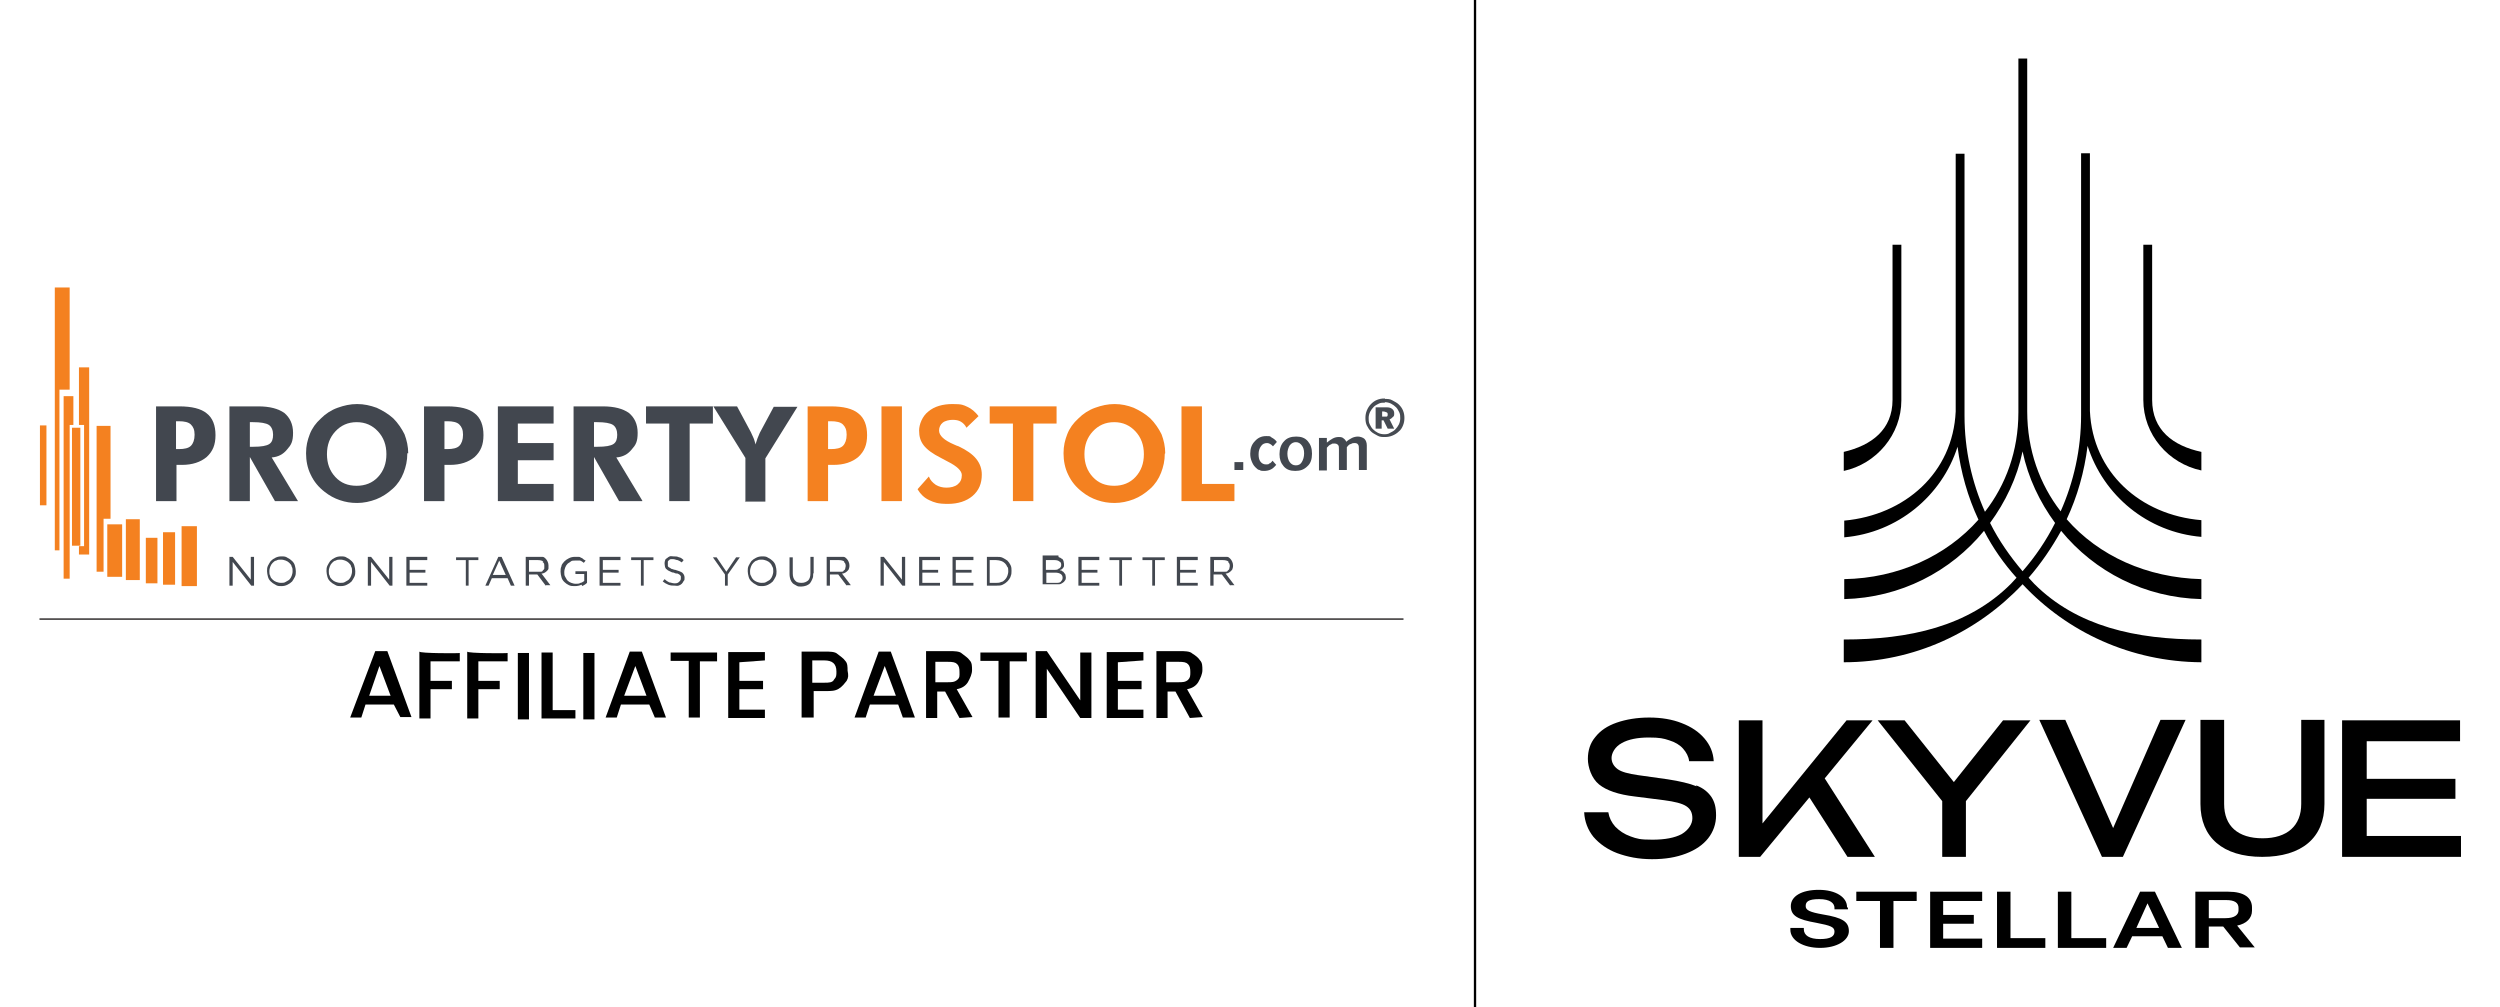 <?xml version="1.0" encoding="UTF-8"?>
<svg id="Layer_1" xmlns="http://www.w3.org/2000/svg" version="1.1" viewBox="0 0 538.3 216.9">
  <!-- Generator: Adobe Illustrator 29.1.0, SVG Export Plug-In . SVG Version: 2.1.0 Build 142)  -->
  <defs>
    <style>
      .st0 {
        fill-rule: evenodd;
      }

      .st0, .st1 {
        fill: #f48120;
      }

      .st2 {
        stroke: #231f20;
        stroke-width: .3px;
      }

      .st2, .st3 {
        fill: none;
        stroke-miterlimit: 10;
      }

      .st3 {
        stroke: #000;
        stroke-width: .5px;
      }

      .st4 {
        fill: #464b52;
      }

      .st5 {
        fill: #42474f;
      }
    </style>
  </defs>
  <line class="st3" x1="317.6" x2="317.6" y2="216.9"/>
  <g>
    <line class="st2" x1="8.5" y1="133.3" x2="302.2" y2="133.3"/>
    <path d="M84.8,151.7h-6.1l-.9,2.8h-2.4l5.4-14.3h2.6l5.2,14.2h-2.4l-1.4-2.7c.3,0,0,0,0,0h0ZM84.1,149.8l-2.4-6.4-2.2,6.4h4.6Z"/>
    <path d="M99,140.6v1.8h-6.3v4.2h4.6v1.8h-4.6v6.3h-2.4v-14.4c0,.4,8.7.4,8.7.3h0Z"/>
    <path d="M109.3,140.6v1.8h-6.3v4.2h4.6v1.8h-4.6v6.3h-2.4v-14.4c0,.4,8.7.4,8.7.3h0Z"/>
    <path d="M113.9,140.6v14.3h-2.4v-14.3h2.4Z"/>
    <path d="M119.1,152.9h4.8v1.8h-7.3v-14.2h2.4v12.4h0Z"/>
    <path d="M128,140.6v14.3h-2.4v-14.3h2.4Z"/>
    <path d="M139.8,151.7h-6.1l-.9,2.8h-2.4l5.2-14.2h2.6l5.2,14.2h-2.4l-1.2-2.8h0ZM139.2,149.8l-2.4-6.4-2.4,6.4h4.8,0Z"/>
    <path d="M154.4,140.6v1.8h-3.7v12.1h-2.4v-12.2h-3.9v-1.8h10,0Z"/>
    <path d="M159.2,142.6v4h5.1v1.8h-5.1v4.4h5.5v1.8h-7.9v-14.2h7.9v1.8l-5.5.4h0Z"/>
    <path d="M182.3,146.6c-.4.5-.9,1.2-1.7,1.7s-1.7.5-2.8.5h-2.6v5.7h-2.6v-14.2h5.1c.9,0,2.1,0,2.6.5.6.5,1.3.9,1.7,1.5.5.5.5,1.3.5,2.1.2,1,.2,1.5-.2,2.2h0ZM179.6,146.3c.5-.5.5-.9.5-1.7,0-1.7-.9-2.4-2.6-2.4h-2.6v4.8h2.6c.9,0,1.8,0,2.1-.7h0Z"/>
    <path d="M193.4,151.7h-6.1l-.9,2.8h-2.4l5.2-14.2h2.6l5.2,14.2h-2.6l-1-2.8h0ZM192.9,149.8l-2.4-6.4-2.4,6.4h4.8,0Z"/>
    <path d="M206.6,154.6l-3.1-5.7h-1.7v5.7h-2.4v-14.4h5.1c.9,0,2.1,0,2.6.5.6.5,1.3.9,1.7,1.5.5.5.5,1.3.5,2.1s-.4,1.7-.9,2.6c-.5.8-1.3,1.3-2.4,1.5l3.4,6-2.8.2h0ZM201.4,146.9h2.6c.9,0,1.5,0,2.1-.5s.5-.9.5-1.7-.1-1.3-.5-1.7-.9-.5-2.1-.5h-2.6v4.4h0Z"/>
    <path d="M221.1,140.6v1.8h-3.7v12.1h-2.4v-12.2h-3.9v-1.8h10,0Z"/>
    <path d="M235,154.6h-2.4l-7.2-10.6v10.6h-2.4v-14.4h2.4l7.2,10.6v-10.3h2.4v14.1h0Z"/>
    <path d="M240.7,142.6v4h5.1v1.8h-5.1v4.4h5.5v1.8h-7.9v-14.2h7.9v1.8l-5.5.4h0Z"/>
    <path d="M256.2,154.6l-3.1-5.7h-1.7v5.7h-2.4v-14.4h5.1c.9,0,2.1,0,2.6.5.8.5,1.3.9,1.7,1.5.5.5.5,1.3.5,2.1s-.4,1.7-.9,2.6c-.5.8-1.3,1.3-2.4,1.5l3.4,6-2.8.2h0ZM251.1,146.9h2.6c.9,0,1.5,0,2.1-.5.5-.5.5-.9.5-1.7s-.1-1.3-.5-1.7-.9-.5-2.1-.5h-2.6v4.4h0Z"/>
    <g>
      <path class="st5" d="M33.6,107.9v-20.4h5c2.7,0,4.7.5,5.9,1.5,1.3,1,1.9,2.6,1.9,4.7s-.6,3.5-1.9,4.7c-1.3,1.1-3.1,1.7-5.3,1.7h-1.2v7.8h-4.4ZM37.9,96.7h.6c1.2,0,2.1-.2,2.6-.7s.8-1.3.8-2.4-.3-1.7-.8-2.2-1.4-.7-2.6-.7h-.6v6Z"/>
      <path class="st5" d="M64.2,107.9h-5l-5.4-9.5v9.5h-4.4v-20.4h6.2c2.5,0,4.3.5,5.6,1.4,1.2,1,1.9,2.4,1.9,4.3s-.4,2.6-1.3,3.6c-.8,1-1.9,1.6-3.3,1.7l5.6,9.3h0ZM53.8,96.2h.7c1.8,0,2.9-.2,3.5-.6.6-.4.8-1.1.8-2s-.3-1.7-.9-2.1c-.6-.4-1.8-.6-3.4-.6h-.7v5.4h0Z"/>
      <path class="st5" d="M87.7,97.7c0,1.5-.3,2.8-.8,4.1s-1.3,2.5-2.3,3.4c-1.1,1-2.3,1.8-3.6,2.3-1.3.5-2.7.8-4.1.8s-2.5-.2-3.7-.6-2.3-1-3.3-1.8c-1.3-1-2.3-2.2-3-3.7-.7-1.4-1-3-1-4.6s.3-2.8.8-4.1,1.3-2.4,2.4-3.4c1-1,2.2-1.8,3.6-2.3s2.7-.8,4.2-.8,2.8.3,4.2.8c1.3.6,2.5,1.3,3.6,2.3,1,1,1.8,2.2,2.4,3.4.5,1.3.8,2.7.8,4.1h-.2ZM76.8,104.6c1.8,0,3.4-.6,4.6-1.9,1.2-1.3,1.8-2.9,1.8-4.9s-.6-3.6-1.8-4.9c-1.2-1.3-2.7-2-4.6-2s-3.4.7-4.6,2-1.8,2.9-1.8,4.9.6,3.6,1.8,4.9c1.2,1.3,2.7,1.9,4.6,1.9Z"/>
      <path class="st5" d="M91.3,107.9v-20.4h5c2.7,0,4.7.5,5.9,1.5,1.3,1,1.9,2.6,1.9,4.7s-.6,3.5-1.9,4.7c-1.3,1.1-3.1,1.7-5.3,1.7h-1.2v7.8h-4.4ZM95.7,96.7h.6c1.2,0,2.1-.2,2.6-.7s.8-1.3.8-2.4-.3-1.7-.8-2.2-1.4-.7-2.6-.7h-.6v6Z"/>
      <path class="st5" d="M107.2,107.9v-20.4h12v3.7h-7.7v4.2h7.7v3.7h-7.7v5.1h7.7v3.7h-12Z"/>
      <path class="st5" d="M138.3,107.9h-5l-5.4-9.5v9.5h-4.4v-20.4h6.3c2.5,0,4.3.5,5.6,1.4,1.2,1,1.9,2.4,1.9,4.3s-.4,2.6-1.3,3.6c-.8,1-1.9,1.6-3.3,1.7l5.6,9.3h0ZM127.9,96.2h.7c1.8,0,2.9-.2,3.5-.6.6-.4.8-1.1.8-2s-.3-1.7-.9-2.1c-.6-.4-1.8-.6-3.4-.6h-.7v5.4h0Z"/>
      <path class="st5" d="M148.5,91.2v16.7h-4.4v-16.7h-5v-3.7h14.4v3.7h-5Z"/>
      <path class="st5" d="M160.5,107.9v-9.3l-6.9-11.1h5.1l3,5.6c.1.3.3.6.5,1.1.2.4.3.9.5,1.5.1-.5.3-.9.4-1.3.2-.4.3-.8.5-1.2l3-5.6h5.1l-6.9,11.1v9.3h-4.4,0Z"/>
      <g>
        <path class="st1" d="M173.9,107.9v-20.4h5c2.7,0,4.7.5,5.9,1.5,1.3,1,1.9,2.6,1.9,4.7s-.6,3.5-1.9,4.7c-1.3,1.1-3.1,1.7-5.3,1.7h-1.2v7.8h-4.4ZM178.3,96.7h.6c1.2,0,2.1-.2,2.6-.7s.8-1.3.8-2.4-.3-1.7-.8-2.2-1.4-.7-2.6-.7h-.6v6Z"/>
        <path class="st1" d="M189.8,107.9v-20.4h4.4v20.4h-4.4Z"/>
        <path class="st1" d="M197.6,105.3l2.4-2.7c.3.8.8,1.3,1.5,1.8.7.4,1.4.6,2.3.6s1.8-.2,2.4-.7c.6-.5.9-1.1.9-2s-1-1.9-3-2.9c-.6-.3-1.1-.6-1.5-.8-1.8-.9-3-1.8-3.7-2.7s-1-1.9-1-3.2.7-3.1,2-4.1c1.3-1.1,3.1-1.6,5.2-1.6s2.3.2,3.2.6c.9.4,1.7,1.1,2.4,2l-2.6,2.5c-.3-.6-.7-1-1.2-1.3s-1.1-.4-1.8-.4-1.6.2-2.1.6c-.5.4-.8,1-.8,1.7,0,1.1,1.1,2.1,3.2,3,.4.2.7.3,1,.4,1.7.8,3,1.7,3.8,2.7s1.2,2.1,1.2,3.4c0,1.9-.6,3.4-2,4.6-1.3,1.1-3.1,1.7-5.3,1.7s-2.9-.3-4-.8-1.9-1.3-2.5-2.3h0Z"/>
        <path class="st1" d="M222.5,91.2v16.7h-4.4v-16.7h-5v-3.7h14.4v3.7h-5Z"/>
        <path class="st1" d="M250.8,97.7c0,1.5-.3,2.8-.8,4.1s-1.3,2.5-2.3,3.4c-1.1,1-2.3,1.8-3.6,2.3s-2.7.8-4.1.8-2.5-.2-3.7-.6-2.3-1-3.3-1.8c-1.3-1-2.3-2.2-3-3.7-.7-1.4-1-3-1-4.6s.3-2.8.8-4.1,1.3-2.4,2.4-3.4c1-1,2.2-1.8,3.6-2.3,1.4-.5,2.7-.8,4.2-.8s2.8.3,4.1.8c1.3.6,2.5,1.3,3.6,2.3,1,1,1.8,2.2,2.4,3.4.5,1.3.8,2.7.8,4.1h0ZM239.9,104.6c1.8,0,3.4-.6,4.6-1.9,1.2-1.3,1.8-2.9,1.8-4.9s-.6-3.6-1.8-4.9c-1.2-1.3-2.7-2-4.6-2s-3.4.7-4.6,2c-1.2,1.3-1.8,2.9-1.8,4.9s.6,3.6,1.8,4.9c1.2,1.3,2.7,1.9,4.6,1.9Z"/>
        <path class="st1" d="M254.4,107.9v-20.4h4.4v16.7h7v3.7h-11.4Z"/>
      </g>
      <g>
        <path class="st5" d="M265.8,99.5h1.9v1.7h-1.9v-1.7Z"/>
        <path class="st5" d="M274.9,95.2l-.8.9c-.2-.2-.4-.4-.6-.5s-.4-.2-.7-.2c-.5,0-1,.2-1.3.7-.3.4-.5,1-.5,1.7s.1,1.2.4,1.6c.3.4.7.6,1.2.6s.5,0,.7-.2c.2,0,.5-.3.7-.6l.8.9c-.4.4-.7.8-1.2,1-.4.2-.9.3-1.4.3s-.7,0-1-.2c-.3,0-.6-.3-.9-.6-.4-.4-.6-.8-.8-1.3-.2-.5-.3-1-.3-1.6,0-1.1.3-2,1-2.7.6-.7,1.4-1.1,2.4-1.1s.8,0,1.2.3c.4.2.8.5,1.1.9h0Z"/>
        <path class="st5" d="M279.1,94c1.1,0,1.9.3,2.5,1s.9,1.5.9,2.7-.3,2.1-1,2.7c-.7.7-1.5,1-2.6,1s-1.9-.3-2.5-1-.9-1.5-.9-2.6.3-2.1,1-2.8c.6-.7,1.5-1,2.6-1ZM279.1,95.2c-.6,0-1,.2-1.4.7-.3.5-.5,1.1-.5,1.8s.2,1.4.5,1.8c.3.4.7.7,1.3.7s1-.2,1.3-.7.5-1.1.5-1.9-.2-1.3-.5-1.7-.7-.7-1.3-.7h.1Z"/>
        <path class="st5" d="M289.8,95.2c.4-.4.9-.7,1.3-.9s.9-.3,1.3-.3,1.1.2,1.4.5.5.8.5,1.4h0v5.3h-1.7v-4.4c0-.5,0-.9-.2-1.1-.1-.2-.4-.3-.7-.3s-.5,0-.8.2c-.3,0-.6.3-.9.7v4.9h-1.7v-4.4c0-.5,0-.8-.2-1s-.4-.3-.8-.3-.5,0-.7.2c-.3,0-.6.4-.9.7v4.9h-1.7v-7h1.7v1c.5-.4.9-.7,1.3-.9s.8-.3,1.2-.3.8,0,1.1.3c.3.2.5.5.7.9h-.2Z"/>
      </g>
      <g>
        <rect class="st1" x="39.1" y="113.3" width="3.3" height="12.9"/>
        <rect class="st1" x="35.1" y="114.6" width="2.6" height="11.3"/>
        <rect class="st1" x="31.4" y="115.8" width="2.5" height="9.8"/>
        <rect class="st1" x="27.1" y="111.8" width="3" height="13.1"/>
        <rect class="st1" x="23.1" y="112.9" width="3.2" height="11.3"/>
        <polygon class="st0" points="22.3 111.7 23.8 111.7 23.8 91.7 20.8 91.7 20.8 123.1 22.3 123.1 22.3 111.7"/>
        <rect class="st1" x="15.5" y="92.1" width="1.8" height="25.4"/>
        <polygon class="st0" points="17 79.1 17 91.5 18.1 91.5 18.1 117.6 17 117.6 17 119.4 19.2 119.4 19.2 79.1 17 79.1"/>
        <polygon class="st0" points="13.7 85.3 13.7 124.6 15 124.6 15 91.5 15.8 91.5 15.8 85.3 13.7 85.3"/>
        <polygon class="st0" points="15 83.9 15 61.9 11.8 61.9 11.8 118.5 12.8 118.5 12.8 83.9 15 83.9"/>
        <rect class="st1" x="8.6" y="91.6" width="1.4" height="17.2"/>
      </g>
      <path class="st4" d="M298.2,85.9c.6,0,1.1,0,1.6.3s1,.5,1.4.9.7.8.9,1.3c.2.5.3,1,.3,1.6s-.1,1.1-.3,1.6-.5,1-.9,1.3c-.4.4-.9.7-1.4.9s-1,.3-1.6.3-1.1,0-1.6-.3-1-.5-1.4-.9-.7-.9-.9-1.3-.3-1-.3-1.6.1-1.1.3-1.6c.2-.5.5-1,.9-1.4s.8-.7,1.3-.9,1-.3,1.6-.3h.1ZM298.2,86.7c-.5,0-.9,0-1.3.2s-.8.4-1.1.7c-.3.3-.6.7-.8,1.1-.2.4-.3.9-.3,1.3s0,.9.2,1.3.4.8.7,1.1c.3.3.7.6,1.1.8s.9.3,1.3.3.9,0,1.3-.3c.4-.2.8-.4,1.1-.7.3-.3.6-.7.8-1.1s.3-.9.3-1.3,0-.9-.2-1.3-.4-.8-.7-1.1c-.3-.3-.7-.6-1.1-.8s-.9-.3-1.3-.3h0ZM296.4,87.7h1.8c.6,0,1.1,0,1.5.3s.5.6.5,1,0,.6-.3.8c-.2.2-.4.4-.7.5l1,2h-1.4l-.9-1.8h-.4v1.8h-1.3v-4.6h.2ZM297.6,88.5v1.2h.4c.3,0,.5,0,.6,0,.1,0,.2-.2.2-.4s0-.4-.2-.5c-.1,0-.4-.2-.7-.2h-.4.1Z"/>
      <g>
        <path class="st5" d="M54,119.9h.7v6.2h-.6l-4-5.1v5.1h-.7v-6.2h.7l3.9,4.9s0-4.9,0-4.9Z"/>
        <path class="st5" d="M63.5,124.2c-.2.4-.4.7-.6,1-.3.3-.6.5-1,.7s-.8.3-1.3.3-.9,0-1.3-.3c-.4-.2-.7-.4-1-.7-.3-.3-.5-.6-.6-1s-.2-.8-.2-1.2,0-.8.2-1.2c.2-.4.4-.7.6-1,.3-.3.6-.5,1-.7s.8-.3,1.3-.3.9,0,1.3.3c.4.2.7.4,1,.7.3.3.5.6.6,1s.2.8.2,1.2,0,.8-.2,1.2ZM62.8,122c0-.3-.3-.6-.5-.8s-.5-.4-.8-.5-.6-.2-1-.2-.7,0-1,.2c-.3,0-.6.3-.8.5s-.4.5-.5.8-.2.6-.2,1,0,.7.2,1c0,.3.3.6.5.8.2.2.5.4.8.5s.6.2,1,.2.7,0,1-.2.6-.3.8-.5.4-.5.5-.8.2-.6.2-1,0-.7-.2-1Z"/>
        <path class="st5" d="M76.3,124.2c-.2.4-.4.7-.6,1-.3.3-.6.5-1,.7s-.8.3-1.3.3-.9,0-1.3-.3c-.4-.2-.7-.4-1-.7-.3-.3-.5-.6-.6-1s-.2-.8-.2-1.2,0-.8.2-1.2c.2-.4.4-.7.6-1,.3-.3.6-.5,1-.7s.8-.3,1.3-.3.9,0,1.3.3c.4.2.7.4,1,.7.3.3.5.6.6,1s.2.8.2,1.2,0,.8-.2,1.2ZM75.6,122c0-.3-.3-.6-.5-.8s-.5-.4-.8-.5-.6-.2-1-.2-.7,0-1,.2c-.3,0-.6.3-.8.5-.2.2-.4.5-.5.8s-.2.6-.2,1,0,.7.2,1c0,.3.3.6.5.8.2.2.5.4.8.5s.6.2,1,.2.7,0,1-.2.6-.3.8-.5c.2-.2.4-.5.5-.8s.2-.6.2-1,0-.7-.2-1Z"/>
        <path class="st5" d="M83.8,119.9h.7v6.2h-.6l-4-5.1v5.1h-.7v-6.2h.7l3.9,4.9v-4.9Z"/>
        <path class="st5" d="M92,120.6h-3.8v2.1h3.4v.6h-3.4v2.2h3.8v.6h-4.5v-6.2h4.5v.6h0Z"/>
        <path class="st5" d="M101,126.1h-.7v-5.5h-2.1v-.6h4.8v.6h-2.1v5.5h0Z"/>
        <path class="st5" d="M110.7,126.1h-.7l-.7-1.6h-3.4l-.7,1.6h-.7l2.8-6.2h.7l2.8,6.2h-.1ZM107.5,120.7l-1.4,3.1h2.8l-1.4-3.1Z"/>
        <path class="st5" d="M117.5,126.1l-1.8-2.4h-1.8v2.4h-.7v-6.2h2.7c.3,0,.6,0,.9,0,.3,0,.5.2.7.4.2.2.3.4.4.6s.2.5.2.8,0,.5,0,.7c0,.2-.2.4-.3.5s-.3.3-.5.4-.4.2-.7.2l1.9,2.5s-.9,0-.9,0ZM117,120.9c-.3-.2-.7-.3-1.2-.3h-1.9v2.5h2.5c.2,0,.4,0,.5-.3,0,0,.3-.2.3-.4s0-.3,0-.5c0-.4,0-.7-.4-.9h0Z"/>
        <path class="st5" d="M125.2,125.9c-.4.2-.9.3-1.4.3s-.9,0-1.3-.2-.7-.4-1-.7c-.3-.3-.5-.6-.6-1s-.2-.8-.2-1.2,0-.8.2-1.2c0-.4.4-.7.6-1,.3-.3.6-.5,1-.7s.8-.3,1.3-.3h.7c.2,0,.4,0,.6.2.2,0,.4.2.5.3s.3.2.5.3l-.4.5c0,0-.2-.2-.4-.3,0,0-.3-.2-.4-.2s-.3,0-.5,0h-.6c-.3,0-.7,0-.9.2s-.5.3-.7.5-.4.5-.5.8-.2.6-.2,1,0,.7.2,1,.3.6.5.8c.2.2.5.4.8.5s.6.2,1,.2.7,0,1-.2c.3,0,.6-.3.8-.4v-1.5h-1.9v-.6h2.5v2.5c-.3.3-.6.5-1.1.7v-.2Z"/>
        <path class="st5" d="M133.6,120.6h-3.8v2.1h3.4v.6h-3.4v2.2h3.8v.6h-4.5v-6.2h4.5v.6h0Z"/>
        <path class="st5" d="M138.7,126.1h-.7v-5.5h-2.1v-.6h4.8v.6h-2.1v5.5h.1Z"/>
        <path class="st5" d="M143.8,121.9c0,0,.1.2.3.3.1,0,.3.2.5.3.2,0,.5.2.8.2.7.2,1.2.4,1.5.6.3.3.5.6.5,1.1s0,.5-.2.7c-.1.2-.2.4-.4.6s-.4.3-.7.4-.5,0-.8,0c-.5,0-.9,0-1.4-.2s-.8-.4-1.2-.7l.4-.5c.3.3.6.5,1,.7.3,0,.7.2,1.1.2s.7,0,1-.3.4-.4.4-.8v-.4c0,0-.1-.2-.2-.3s-.3-.2-.5-.3c-.2,0-.5,0-.8-.2-.4,0-.7-.2-.9-.3s-.5-.2-.6-.4c-.2,0-.3-.3-.4-.5,0-.2-.1-.4-.1-.7s0-.5.1-.7c0-.2.2-.4.4-.5.2-.2.4-.3.6-.4s.5,0,.8,0c.5,0,.8,0,1.2.2.3,0,.7.3,1,.6l-.4.5c-.3-.2-.6-.4-.9-.5-.3,0-.6-.2-.9-.2h-.5c-.1,0-.3,0-.4.2-.1,0-.2.2-.3.3v1Z"/>
        <path class="st5" d="M156.8,126.1h-.7v-2.4l-2.6-3.7h.8l2.1,3.1,2.1-3.1h.8l-2.6,3.7v2.4h0Z"/>
        <path class="st5" d="M167,124.2c-.2.4-.4.7-.6,1-.3.3-.6.5-1,.7s-.8.3-1.3.3-.9,0-1.3-.3c-.4-.2-.7-.4-1-.7-.3-.3-.5-.6-.6-1s-.2-.8-.2-1.2,0-.8.2-1.2c.2-.4.4-.7.6-1,.3-.3.6-.5,1-.7s.8-.3,1.3-.3.9,0,1.3.3c.4.2.7.4,1,.7.3.3.5.6.6,1s.2.8.2,1.2,0,.8-.2,1.2ZM166.3,122c-.1-.3-.3-.6-.5-.8s-.5-.4-.8-.5-.6-.2-1-.2-.7,0-1,.2c-.3,0-.6.3-.8.5s-.4.5-.5.8-.2.6-.2,1,0,.7.2,1c.1.3.3.6.5.8.2.2.5.4.8.5s.6.2,1,.2.7,0,1-.2.6-.3.8-.5.4-.5.5-.8.2-.6.2-1,0-.7-.2-1Z"/>
        <path class="st5" d="M175.1,123.5c0,.5,0,.8-.2,1.2-.1.3-.3.6-.5.9-.2.2-.5.4-.8.5s-.7.2-1.1.2-.7,0-1-.2-.6-.3-.8-.5-.4-.5-.5-.8-.2-.7-.2-1.2v-3.6h.7v3.5c0,.7.2,1.2.5,1.5.3.4.8.5,1.4.5s1-.2,1.4-.5c.3-.3.5-.8.5-1.5v-3.6h.7v3.5h0Z"/>
        <path class="st5" d="M182.3,126.1l-1.8-2.4h-1.8v2.4h-.7v-6.2h2.7c.3,0,.6,0,.9,0,.3,0,.5.2.7.4.2.2.3.4.4.6.1.2.2.5.2.8s0,.5-.1.7c0,.2-.2.4-.3.5s-.3.3-.5.4-.4.2-.7.2l1.9,2.5h-.9,0ZM181.8,120.9c-.3-.2-.7-.3-1.2-.3h-1.9v2.5h2.5c.2,0,.4,0,.5-.3.1,0,.3-.2.3-.4s.1-.3.1-.5c0-.4-.1-.7-.4-.9h0Z"/>
        <path class="st5" d="M194.2,119.9h.7v6.2h-.6l-4-5.1v5.1h-.7v-6.2h.7l3.9,4.9v-4.9h0Z"/>
        <path class="st5" d="M202.4,120.6h-3.8v2.1h3.4v.6h-3.4v2.2h3.8v.6h-4.5v-6.2h4.5v.6h0Z"/>
        <path class="st5" d="M209.6,120.6h-3.8v2.1h3.4v.6h-3.4v2.2h3.8v.6h-4.5v-6.2h4.5v.6h0Z"/>
        <path class="st5" d="M217.6,124.2c-.2.4-.4.7-.7,1s-.6.5-1,.7-.8.2-1.3.2h-2.1v-6.2h2.1c.5,0,.9,0,1.3.2s.7.4,1,.6c.3.3.5.6.7,1s.2.8.2,1.2,0,.8-.2,1.2h0ZM216.9,122.1c-.1-.3-.3-.6-.5-.8-.2-.2-.5-.4-.8-.5s-.7-.2-1.1-.2h-1.4v4.9h1.4c.4,0,.7,0,1.1-.2.3,0,.6-.3.8-.5s.4-.5.5-.8.2-.6.2-1,0-.7-.2-1h0Z"/>
        <path class="st5" d="M228,120c.2,0,.5.2.6.3.2,0,.3.3.4.5,0,.2.1.4.1.6v.5c0,0-.1.3-.2.4,0,0-.2.2-.3.3-.1,0-.2,0-.4.2.2,0,.4,0,.5.2.2,0,.3.2.4.3s.2.3.3.4c0,.2.1.4.1.6s0,.5-.2.7c-.1.2-.3.4-.5.5s-.4.3-.7.3-.6,0-.9,0h-2.7v-6.2h2.6c.3,0,.6,0,.8,0v.2ZM228.1,122.4c.3-.2.4-.5.4-.8s-.1-.6-.4-.7c-.2-.2-.6-.3-1-.3h-1.9v2.1h1.8c.4,0,.8,0,1-.3h0ZM228.4,125.2c.3-.2.4-.5.4-.8s-.1-.6-.4-.8c-.3-.2-.7-.3-1.2-.3h-1.9v2.2h2.1c.5,0,.8,0,1.1-.3h-.1Z"/>
        <path class="st5" d="M236.7,120.6h-3.8v2.1h3.4v.6h-3.4v2.2h3.8v.6h-4.5v-6.2h4.5v.6h0Z"/>
        <path class="st5" d="M241.7,126.1h-.7v-5.5h-2.1v-.6h4.8v.6h-2.1v5.5h.1Z"/>
        <path class="st5" d="M248.8,126.1h-.7v-5.5h-2.1v-.6h4.8v.6h-2.1v5.5h.1Z"/>
        <path class="st5" d="M257.9,120.6h-3.8v2.1h3.4v.6h-3.4v2.2h3.8v.6h-4.5v-6.2h4.5v.6h0Z"/>
        <path class="st5" d="M264.9,126.1l-1.8-2.4h-1.8v2.4h-.7v-6.2h2.7c.3,0,.6,0,.9,0,.3,0,.5.2.7.4.2.2.3.4.4.6s.2.5.2.8,0,.5-.1.7c0,.2-.2.4-.3.5s-.3.3-.5.4-.4.2-.7.2l1.9,2.5h-.9ZM264.5,120.9c-.3-.2-.7-.3-1.2-.3h-1.9v2.5h2.5c.2,0,.4,0,.5-.3.1,0,.3-.2.3-.4s.1-.3.1-.5c0-.4-.1-.7-.4-.9h.1Z"/>
      </g>
    </g>
  </g>
  <g>
    <g>
      <path d="M474,101.3v-4c-6.1-1.3-10.6-4.7-10.6-11.2v-33.4h-1.9v33.4c0,7.5,5.4,13.7,12.5,15.2"/>
      <path d="M474,129v-4.3c-11.7-.3-22.1-5-29-12.9,2.3-4.9,3.8-10.2,4.5-15.8,3.4,10.7,12.9,18.6,24.5,19.6v-3.6c-13.2-1.1-23.4-10.3-24-23.5v-55.5h-1.9v56.4c0,7.4-1.6,14.4-4.4,20.7-4.5-5.8-7.2-13.2-7.2-21.5V12.6h-1.9v76.1s0,0,0,.1c0,8.3-2.7,15.6-7.2,21.4-2.8-6.3-4.4-13.3-4.4-20.7v-56.4h-1.9v55.5c-.6,13.2-10.9,22.3-24,23.5v3.6c11.5-1,21-8.9,24.4-19.5.7,5.5,2.2,10.8,4.5,15.7-6.9,7.8-17.3,12.6-28.9,12.8v4.3c12.1-.3,22.9-5.9,30.1-14.7,1.9,3.7,4.3,7.1,7,10.1-.4.4-.8.9-1.2,1.3-9.2,9.2-21.9,12-36,12v4.9c15.2,0,28.8-6.5,38.5-16.8,9.6,10.3,23.3,16.7,38.5,16.8v-4.9c-14.1,0-26.8-2.8-36-12-.4-.4-.8-.9-1.2-1.3,2.7-3.1,5-6.5,7-10.1,7.2,8.8,18,14.4,30.2,14.7M435.5,123c-2.7-3.2-5.1-6.6-7-10.4,3.3-4.5,5.8-9.7,7-15.4,1.2,5.7,3.7,10.9,7,15.4-1.9,3.8-4.3,7.3-7,10.4"/>
      <path d="M409.4,86.1v-33.4h-1.9v33.4c0,6.4-4.5,9.8-10.5,11.2v4.1c7-1.5,12.4-7.8,12.4-15.2"/>
    </g>
    <g>
      <path d="M365.3,169.3c-1.5-.6-3.6-1.1-6.2-1.5l-6.4-.9c-2.1-.3-3.6-.7-4.4-1.3-.8-.6-1.3-1.4-1.3-2.4s.7-2.4,2.2-3.2c1.4-.8,3.4-1.2,5.8-1.2s3.2.2,4.4.6c1.3.4,2.3,1,3,1.8.7.8,1.2,1.7,1.3,2.7h5.3c-.1-1.9-.8-3.5-2-4.9-1.2-1.4-2.8-2.5-4.9-3.3-2-.8-4.4-1.2-7-1.2s-5,.4-7,1.1c-2,.7-3.5,1.7-4.6,3.1-1.1,1.3-1.6,2.9-1.6,4.7s.8,4.2,2.4,5.5c1.6,1.3,4.2,2.2,7.7,2.6l6.3.8c2.3.3,3.9.7,4.8,1.3.9.6,1.3,1.4,1.3,2.6s-.8,2.5-2.3,3.4c-1.5.8-3.6,1.2-6.3,1.2s-3.3-.2-4.7-.7c-1.4-.5-2.4-1.2-3.3-2.1-.8-.9-1.3-1.9-1.5-3.1h-5.2c.1,2,.8,3.8,2,5.3,1.3,1.5,3,2.7,5.1,3.5,2.2.8,4.6,1.3,7.5,1.3s5.2-.4,7.3-1.2c2.1-.8,3.7-1.9,4.8-3.3,1.1-1.4,1.7-3.1,1.7-4.9s-.3-2.9-1-4c-.7-1-1.7-1.9-3.3-2.5"/>
      <polygon points="403.2 155.1 397.6 155.1 379.5 177.3 379.5 155.1 374.4 155.1 374.4 184.5 379 184.5 389.6 171.7 397.8 184.5 403.7 184.5 392.9 167.6 403.2 155.1"/>
      <polygon points="437.2 155.1 431.3 155.1 420.7 168.4 410.1 155.1 404.3 155.1 418.2 172.5 418.2 184.5 423.3 184.5 423.3 172.5 437.2 155.1"/>
      <polygon points="509.6 172 528.7 172 528.7 167.7 509.6 167.7 509.6 159.6 529.7 159.6 529.7 155.1 504.3 155.1 504.3 184.5 529.9 184.5 529.9 180 509.6 180 509.6 172"/>
      <polygon points="455 178.3 444.7 155 439.1 155 452.5 184.3 452.6 184.5 457.1 184.5 470.6 155 465.2 155 455 178.3"/>
      <path d="M495.5,155v18.1c0,4.7-3,7.4-8.3,7.4s-8.3-2.6-8.3-7.4v-18.1h-5.1v18.1c0,7.2,4.8,11.4,13.3,11.4s13.4-4.1,13.4-11.4v-18.1h-5Z"/>
    </g>
    <g>
      <path d="M397.9,195.5v.3h-2.9v-.3c0-1-.9-1.9-3.3-1.9s-2.9.6-2.9,1.5.9,1.3,3.7,1.8c4.3.7,5.6,1.6,5.6,3.6s-2.6,3.6-6.2,3.6-6.4-1.6-6.4-3.9v-.4h2.9v.3c0,1.3,1.2,2.1,3.5,2.1s3.1-.6,3.1-1.6-.8-1.3-3.9-1.9c-4-.7-5.5-1.5-5.5-3.6s2.3-3.5,6-3.5,6.1,1.6,6.1,3.7"/>
      <polygon points="412.7 192 412.7 194 407.7 194 407.7 204.1 404.8 204.1 404.8 194 399.7 194 399.7 192 412.7 192"/>
      <polygon points="426.8 192 426.8 194 418.4 194 418.4 197 425 197 425 198.9 418.4 198.9 418.4 202.1 426.8 202.1 426.8 204.1 415.6 204.1 415.6 192 426.8 192"/>
      <polygon points="432.9 192 432.9 202 440.4 202 440.4 204.1 430 204.1 430 192 432.9 192"/>
      <polygon points="446 192 446 202 453.5 202 453.5 204.1 443.1 204.1 443.1 192 446 192"/>
      <path d="M459.9,199.8h5l-2.5-5.3h0l-2.4,5.3ZM465.7,201.6h-6.6l-1.2,2.5h-2.9l5.8-12.1h3.2l5.8,12.1h-3l-1.2-2.5Z"/>
      <path d="M475.6,197.7h3.6c1.9,0,2.8-.7,2.8-1.7v-.5c0-1.1-.8-1.7-2.7-1.7h-3.7v3.8ZM475.6,204.1h-2.9v-12.1h7.1c3.4,0,5.1,1.3,5.1,3.4v.7c0,1.6-1.2,2.8-3.2,3.2l3.8,4.7h-3.2l-3.6-4.5h-3.1v4.5Z"/>
    </g>
  </g>
</svg>